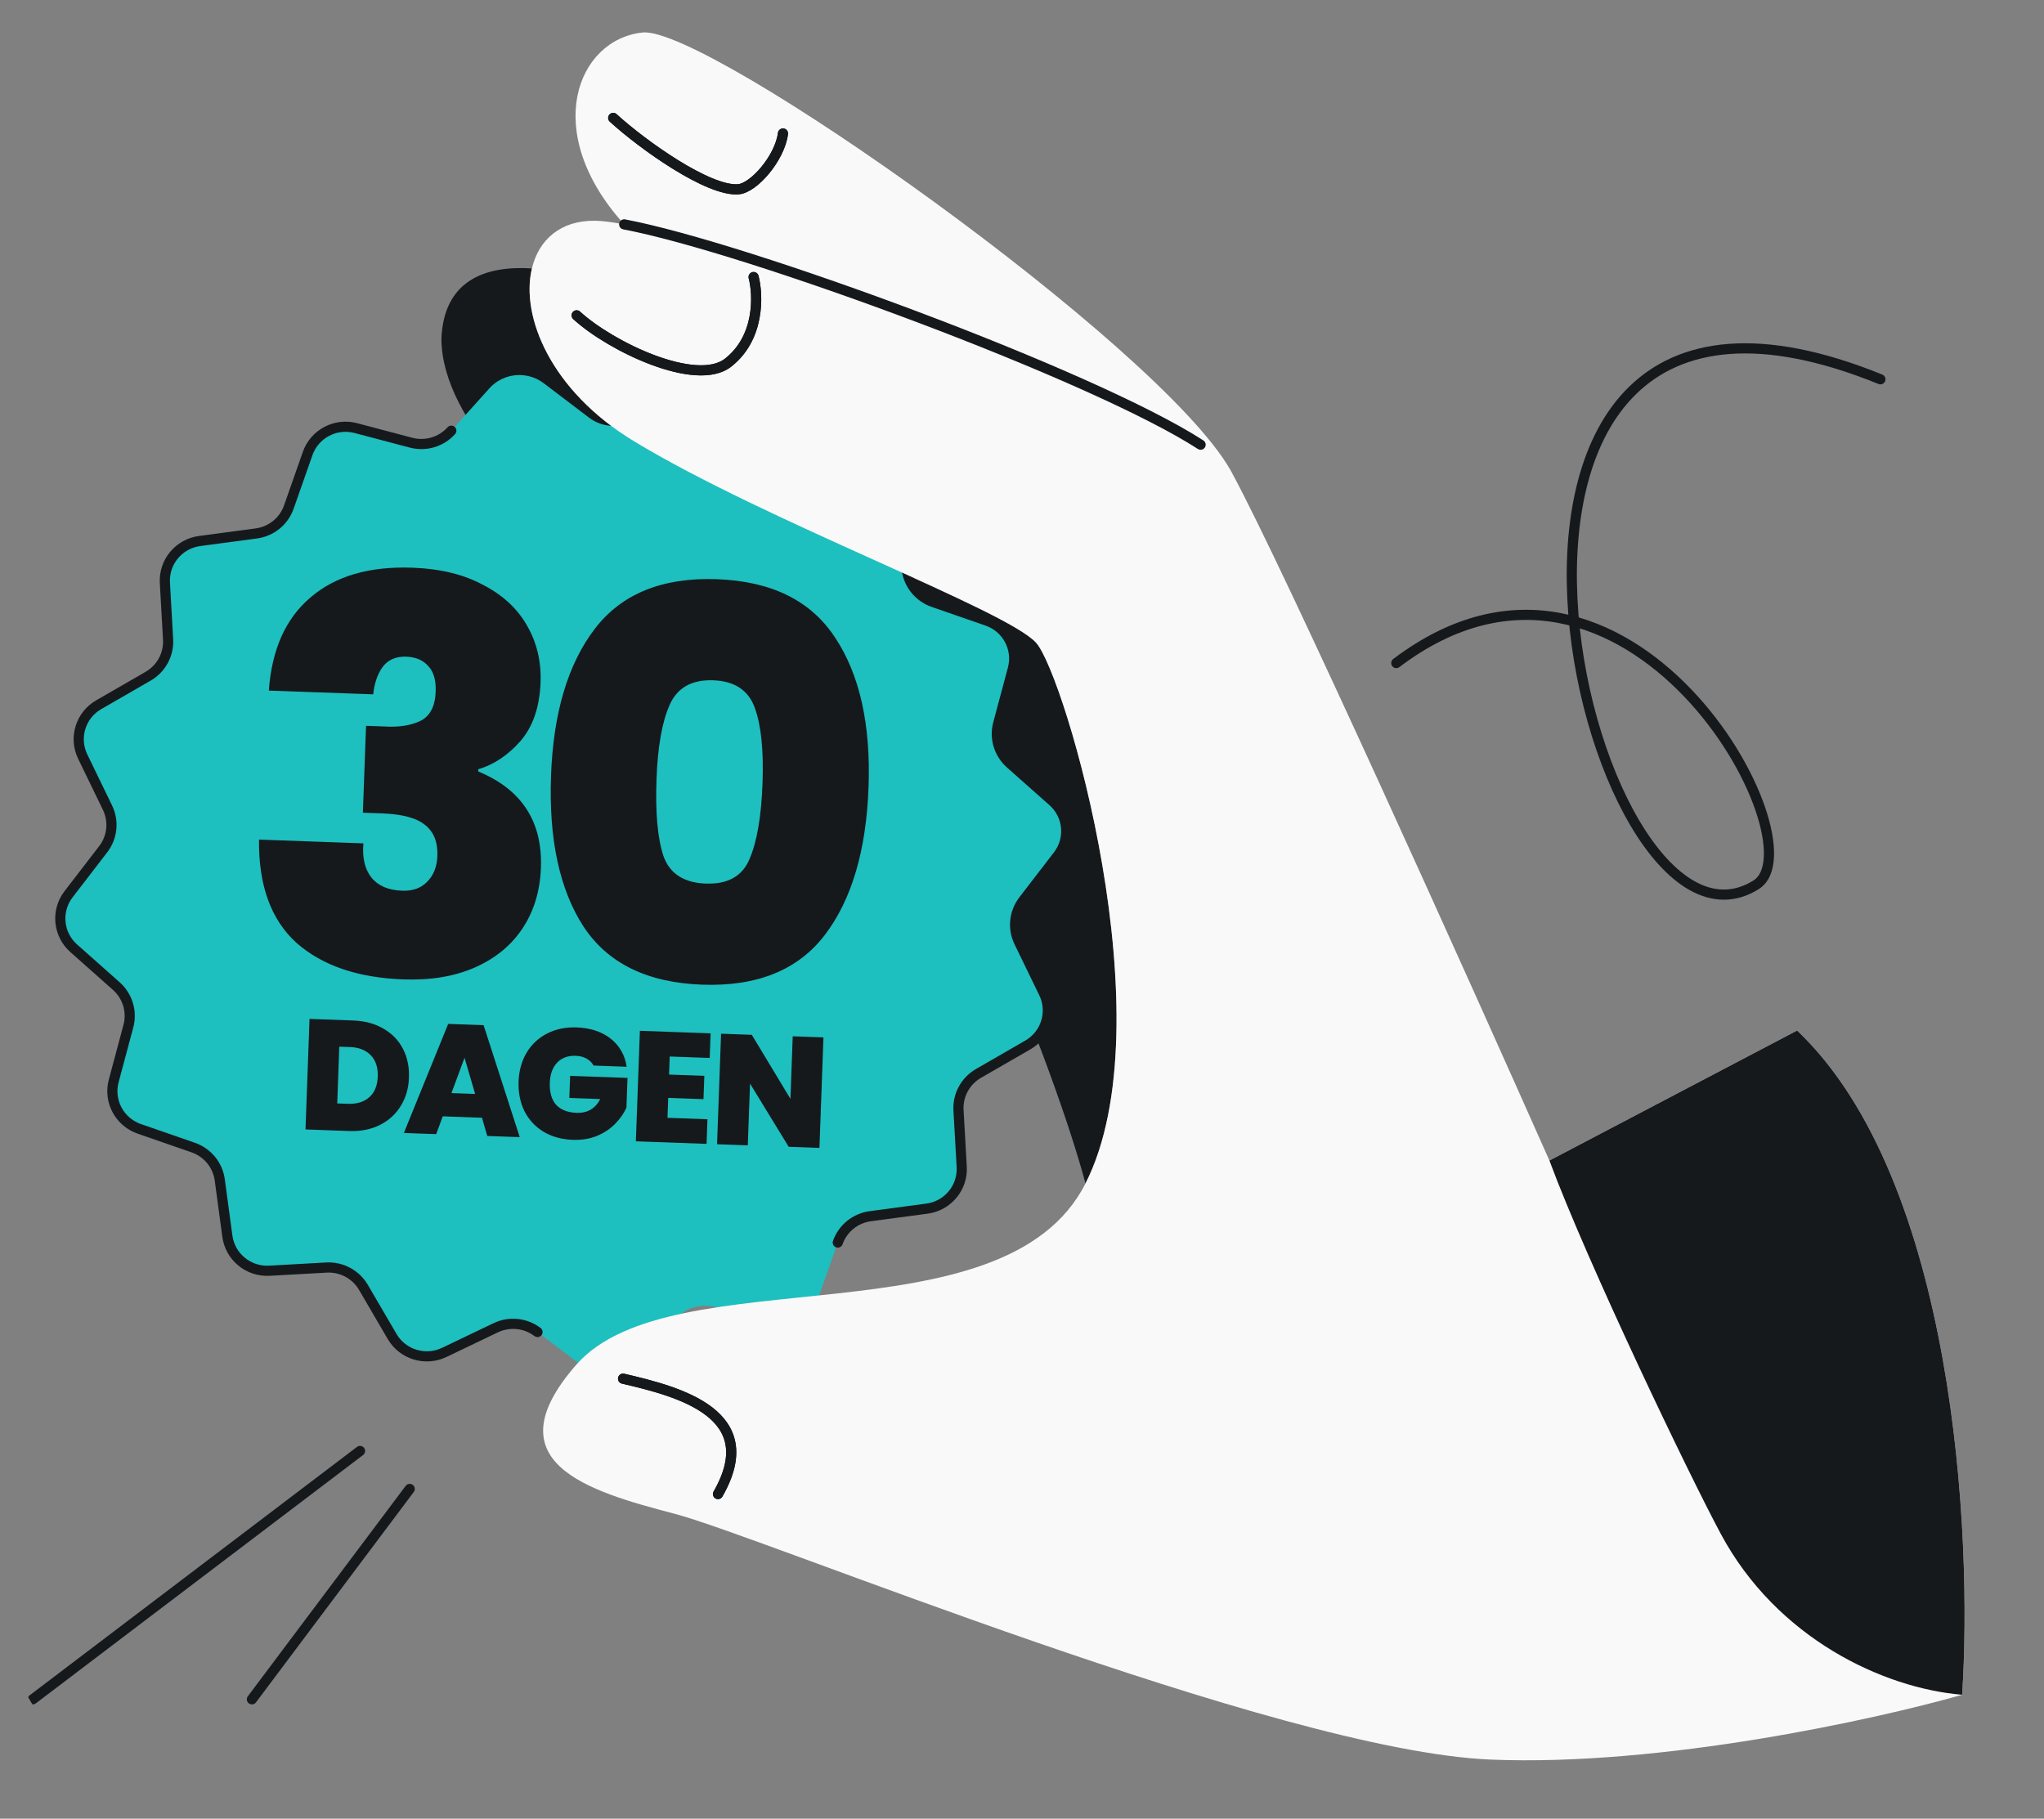 <svg width="354" height="315" viewBox="0 0 354 315" fill="none" xmlns="http://www.w3.org/2000/svg">
<rect x="0" y="0" width="354" height="315" fill="#808080" stroke="none"/>
<g clip-path="url(#clip0_708_7980)">
<path d="M179.472 111.362C174.483 105.68 132.634 90.294 109.745 76.39C95.414 67.686 90.133 54.831 92.12 46.493C83.977 45.962 76.831 48.602 76.445 58.711C76.67 87.444 144.469 122.655 154.491 131.231C164.264 139.594 182.476 184.365 187.996 204.98C202.145 177.093 184.461 117.044 179.472 111.362Z" fill="#16191C"/>
<path d="M118.166 68.813C121.44 67.248 125.379 68.45 127.199 71.574L132.163 80.076C133.481 82.329 135.954 83.655 138.573 83.511L148.446 82.959C152.072 82.759 155.249 85.363 155.729 88.947L157.045 98.686C157.392 101.265 159.169 103.435 161.644 104.292L170.984 107.533C174.413 108.725 176.346 112.345 175.415 115.831L172.873 125.332C172.201 127.851 173.009 130.524 174.964 132.262L182.343 138.807C185.055 141.21 185.44 145.289 183.24 148.154L177.233 155.962C175.642 158.033 175.355 160.813 176.492 163.159L180.786 172.014C182.362 175.268 181.152 179.182 178.016 180.991L169.461 185.925C167.194 187.234 165.859 189.692 166.004 192.295L166.56 202.106C166.761 205.71 164.14 208.867 160.535 209.345L150.735 210.652C148.139 210.997 145.956 212.763 145.093 215.222L141.832 224.505C140.633 227.912 136.99 229.833 133.482 228.9L123.923 226.382C121.387 225.714 118.698 226.517 116.949 228.46L110.363 235.793C107.945 238.488 103.84 238.871 100.95 236.684L93.094 230.715C91.009 229.133 88.212 228.848 85.851 229.978L76.941 234.246C73.667 235.811 69.728 234.609 67.909 231.485L62.944 222.983C61.626 220.73 59.153 219.404 56.534 219.548L46.661 220.1C43.035 220.3 39.858 217.695 39.377 214.12L38.062 204.373C37.715 201.794 35.938 199.624 33.463 198.767L24.123 195.526C20.694 194.334 18.761 190.714 19.692 187.227L22.234 177.727C22.906 175.207 22.099 172.535 20.143 170.797L12.764 164.245C10.052 161.841 9.667 157.762 11.867 154.897L17.874 147.09C19.465 145.018 19.752 142.238 18.616 139.892L14.321 131.037C12.746 127.784 13.955 123.869 17.099 122.061L25.654 117.127C27.921 115.817 29.256 113.36 29.111 110.757L28.555 100.945C28.354 97.341 30.975 94.184 34.58 93.707L44.38 92.399C46.976 92.054 49.159 90.288 50.022 87.829L53.283 78.547C54.482 75.139 58.125 73.218 61.633 74.151L71.192 76.677C73.728 77.345 76.417 76.543 78.166 74.6L84.751 67.266C87.169 64.571 91.275 64.188 94.165 66.375L102.021 72.344C104.106 73.926 106.903 74.211 109.264 73.081L118.173 68.813L118.166 68.813Z" fill="#1EBFBF"/>
<path d="M145.094 215.221C145.956 212.762 148.14 210.996 150.735 210.651L160.535 209.343C164.141 208.866 166.761 205.709 166.56 202.105L166.004 192.293C165.859 189.69 167.194 187.233 169.461 185.923L178.016 180.989C181.152 179.181 182.362 175.266 180.787 172.012L176.492 163.158C175.356 160.811 175.642 158.032 177.233 155.96L183.24 148.152C185.441 145.288 185.055 141.208 182.343 138.805L174.964 132.261C173.009 130.523 172.201 127.85 172.873 125.33L175.415 115.83C176.346 112.343 174.413 108.723 170.984 107.532L161.644 104.291C159.17 103.433 157.393 101.264 157.046 98.684L155.73 88.945C155.249 85.362 152.073 82.758 148.446 82.958L138.573 83.51C135.954 83.654 133.481 82.328 132.164 80.075L127.199 71.573C125.379 68.448 121.44 67.246 118.166 68.811L118.174 68.812M93.094 230.713C91.009 229.132 88.212 228.847 85.851 229.976L76.942 234.244C73.667 235.81 69.728 234.608 67.909 231.483L62.944 222.981C61.626 220.728 59.153 219.402 56.534 219.546L46.661 220.098C43.035 220.298 39.858 217.694 39.377 214.118L38.062 204.372C37.715 201.792 35.938 199.623 33.463 198.765L24.123 195.524C20.694 194.333 18.761 190.712 19.692 187.226L22.235 177.726C22.906 175.206 22.099 172.533 20.143 170.795L12.764 164.243C10.052 161.84 9.667 157.76 11.867 154.896L17.874 147.088C19.465 145.016 19.752 142.237 18.616 139.89L14.321 131.036C12.746 127.782 13.956 123.868 17.099 122.059L25.654 117.125C27.922 115.816 29.256 113.358 29.111 110.755L28.556 100.944C28.354 97.34 30.975 94.183 34.581 93.705L44.38 92.397C46.976 92.053 49.159 90.287 50.022 87.828L53.283 78.545C54.482 75.138 58.125 73.217 61.633 74.15L71.192 76.676C73.728 77.344 76.417 76.541 78.166 74.598" stroke="#16191C" stroke-width="1.759" stroke-linecap="round"/>
<path d="M46.558 119.612C47.07 112.491 49.477 107.113 53.78 103.476C58.084 99.777 63.96 98.061 71.405 98.329C76.264 98.504 80.366 99.504 83.712 101.33C87.122 103.096 89.658 105.461 91.319 108.427C92.983 111.33 93.749 114.58 93.618 118.177C93.462 122.467 92.296 125.869 90.119 128.381C87.945 130.83 85.517 132.449 82.834 133.237L82.821 133.615C90.352 136.729 93.972 142.293 93.681 150.306C93.536 154.282 92.494 157.751 90.553 160.714C88.613 163.677 85.877 165.948 82.345 167.527C78.812 169.105 74.648 169.809 69.853 169.636C61.965 169.353 55.787 167.235 51.319 163.284C46.916 159.271 44.763 153.318 44.861 145.424L62.939 146.074C62.721 148.593 63.186 150.569 64.334 152C65.483 153.431 67.256 154.19 69.653 154.276C71.483 154.342 72.924 153.825 73.975 152.726C75.089 151.628 75.68 150.133 75.749 148.24C75.836 145.843 75.112 144.047 73.576 142.855C72.103 141.665 69.631 141.007 66.16 140.883L62.848 140.763L63.395 125.714L66.614 125.83C69.009 125.979 71.042 125.673 72.712 124.912C74.448 124.09 75.363 122.385 75.457 119.798C75.529 117.842 75.108 116.374 74.196 115.393C73.286 114.35 72.011 113.799 70.371 113.74C68.541 113.674 67.16 114.288 66.228 115.581C65.362 116.813 64.832 118.374 64.636 120.262L46.558 119.612ZM95.432 134.353C95.827 123.5 98.347 115.03 102.991 108.942C107.635 102.854 114.69 99.98 124.155 100.32C133.62 100.66 140.447 104.033 144.637 110.439C148.889 116.847 150.818 125.477 150.423 136.33C150.024 147.309 147.502 155.843 142.857 161.931C138.213 168.019 131.127 170.891 121.599 170.549C112.071 170.206 105.212 166.832 101.022 160.427C96.896 154.023 95.032 145.332 95.432 134.353ZM132.061 135.67C132.268 129.991 131.826 125.647 130.735 122.638C129.646 119.567 127.24 117.964 123.518 117.83C119.795 117.696 117.279 119.122 115.97 122.108C114.663 125.03 113.906 129.331 113.699 135.01C113.488 140.815 113.895 145.252 114.921 148.322C116.012 151.33 118.45 152.903 122.236 153.039C126.022 153.175 128.537 151.781 129.781 148.856C131.09 145.87 131.85 141.475 132.061 135.67Z" fill="#16191C"/>
<path d="M61.183 176.755C63.192 176.827 64.933 177.297 66.406 178.166C67.898 179.017 69.025 180.181 69.787 181.659C70.548 183.136 70.895 184.807 70.828 186.672C70.76 188.518 70.284 190.15 69.399 191.569C68.531 192.988 67.322 194.086 65.771 194.864C64.239 195.625 62.477 195.969 60.486 195.898L52.91 195.625L53.607 176.482L61.183 176.755ZM60.25 191.185C61.807 191.241 63.044 190.86 63.962 190.041C64.88 189.222 65.367 188.034 65.424 186.477C65.481 184.903 65.082 183.674 64.226 182.791C63.37 181.89 62.164 181.412 60.608 181.356L58.761 181.29L58.403 191.119L60.25 191.185ZM83.473 193.597L76.684 193.353L75.539 196.439L69.945 196.238L77.62 177.346L83.757 177.566L90.012 196.959L84.391 196.757L83.473 193.597ZM82.29 189.476L80.452 183.211L78.19 189.329L82.29 189.476ZM102.804 184.559C102.514 184.041 102.103 183.636 101.57 183.345C101.055 183.055 100.435 182.896 99.711 182.87C98.372 182.822 97.297 183.219 96.487 184.06C95.695 184.901 95.272 186.055 95.219 187.521C95.159 189.169 95.52 190.441 96.303 191.34C97.105 192.22 98.293 192.689 99.868 192.746C101.733 192.813 103.094 192.019 103.952 190.364L98.603 190.172L98.742 186.343L108.68 186.7L108.492 191.859C108.039 192.858 107.389 193.786 106.542 194.644C105.713 195.502 104.673 196.199 103.421 196.734C102.169 197.251 100.756 197.481 99.181 197.424C97.263 197.356 95.576 196.887 94.121 196.019C92.685 195.134 91.586 193.943 90.825 192.448C90.083 190.935 89.746 189.228 89.815 187.327C89.884 185.444 90.343 183.784 91.193 182.347C92.061 180.892 93.244 179.783 94.74 179.021C96.236 178.241 97.944 177.886 99.863 177.955C102.27 178.041 104.241 178.692 105.773 179.907C107.306 181.122 108.226 182.742 108.533 184.765L102.804 184.559ZM115.988 182.993L115.875 186.116L121.984 186.336L121.837 190.381L115.728 190.162L115.602 193.61L122.526 193.859L122.371 198.122L110.125 197.682L110.822 178.539L123.068 178.979L122.913 183.242L115.988 182.993ZM141.917 198.825L136.595 198.633L129.898 187.68L129.508 198.379L124.186 198.187L124.883 179.044L130.205 179.236L136.898 190.325L137.292 179.491L142.614 179.682L141.917 198.825Z" fill="#16191C"/>
<path d="M325.666 65.694C241.821 31.639 274.429 171.815 304.135 153.252C315.484 146.16 281.925 84.486 241.821 114.845" stroke="#16191C" stroke-width="1.759" stroke-linecap="round"/>
<path d="M70.956 257.894L43.628 294.331M5.673 294.331L62.353 251.315" stroke="#16191C" stroke-width="1.759" stroke-linecap="round"/>
<path d="M268.345 201.014L311.245 178.493C338.535 204.415 341.664 265.995 339.817 293.544C324.948 297.794 287.804 305.988 258.18 304.77C221.15 303.247 131.861 266.098 116.79 262.178C101.719 258.257 85.022 253.265 99.813 236.372C116.337 217.501 173.848 232.868 187.997 204.981C202.147 177.094 184.463 117.045 179.474 111.363C174.485 105.681 132.635 90.295 109.746 76.391C95.416 67.687 90.135 54.833 92.121 46.495C93.308 41.515 97.087 38.146 103.08 38.234C104.332 38.253 106.032 38.471 108.104 38.863C93.545 22.785 99.987 6.806 111.29 5.631C122.522 4.462 200.76 59.774 213.084 81.388C213.173 81.528 213.248 81.663 213.31 81.795C222.555 98.849 253.852 168.38 268.345 201.014Z" fill="#F9F9F9"/>
<path d="M108.102 38.862C129.272 42.866 189.309 64.975 207.933 77.024M106.201 20.425C111.398 25.165 122.687 33.177 127.861 32.785C130.545 32.581 135.067 27.37 135.603 23.12M99.867 54.619C105.768 60.035 120.56 67.116 126.077 62.828C131.593 58.539 131.335 51.146 130.517 47.986M107.907 238.793C117.736 241.072 132.315 244.919 124.346 258.779" stroke="#16191C" stroke-width="1.759" stroke-linecap="round"/>
<path d="M268.344 201.012L311.243 178.492C338.534 204.414 341.663 265.993 339.816 293.542C326.19 292.406 307.743 283.801 298.024 265.678C292.438 255.264 274.981 218.874 268.344 201.012Z" fill="#16191C"/>
<path d="M106.203 20.425C111.4 25.165 122.689 33.177 127.863 32.785C130.547 32.581 135.069 27.37 135.605 23.12M99.869 54.619C105.77 60.035 120.562 67.116 126.079 62.828C131.595 58.539 131.337 51.146 130.519 47.986M107.909 238.793C117.738 241.072 132.317 244.919 124.348 258.778" stroke="#16191C" stroke-width="1.759" stroke-linecap="round"/>
</g>
<defs>
<clipPath id="clip0_708_7980">
<rect y="0.52" width="354" height="314" rx="37.263" fill="white"/>
</clipPath>
</defs>
</svg>